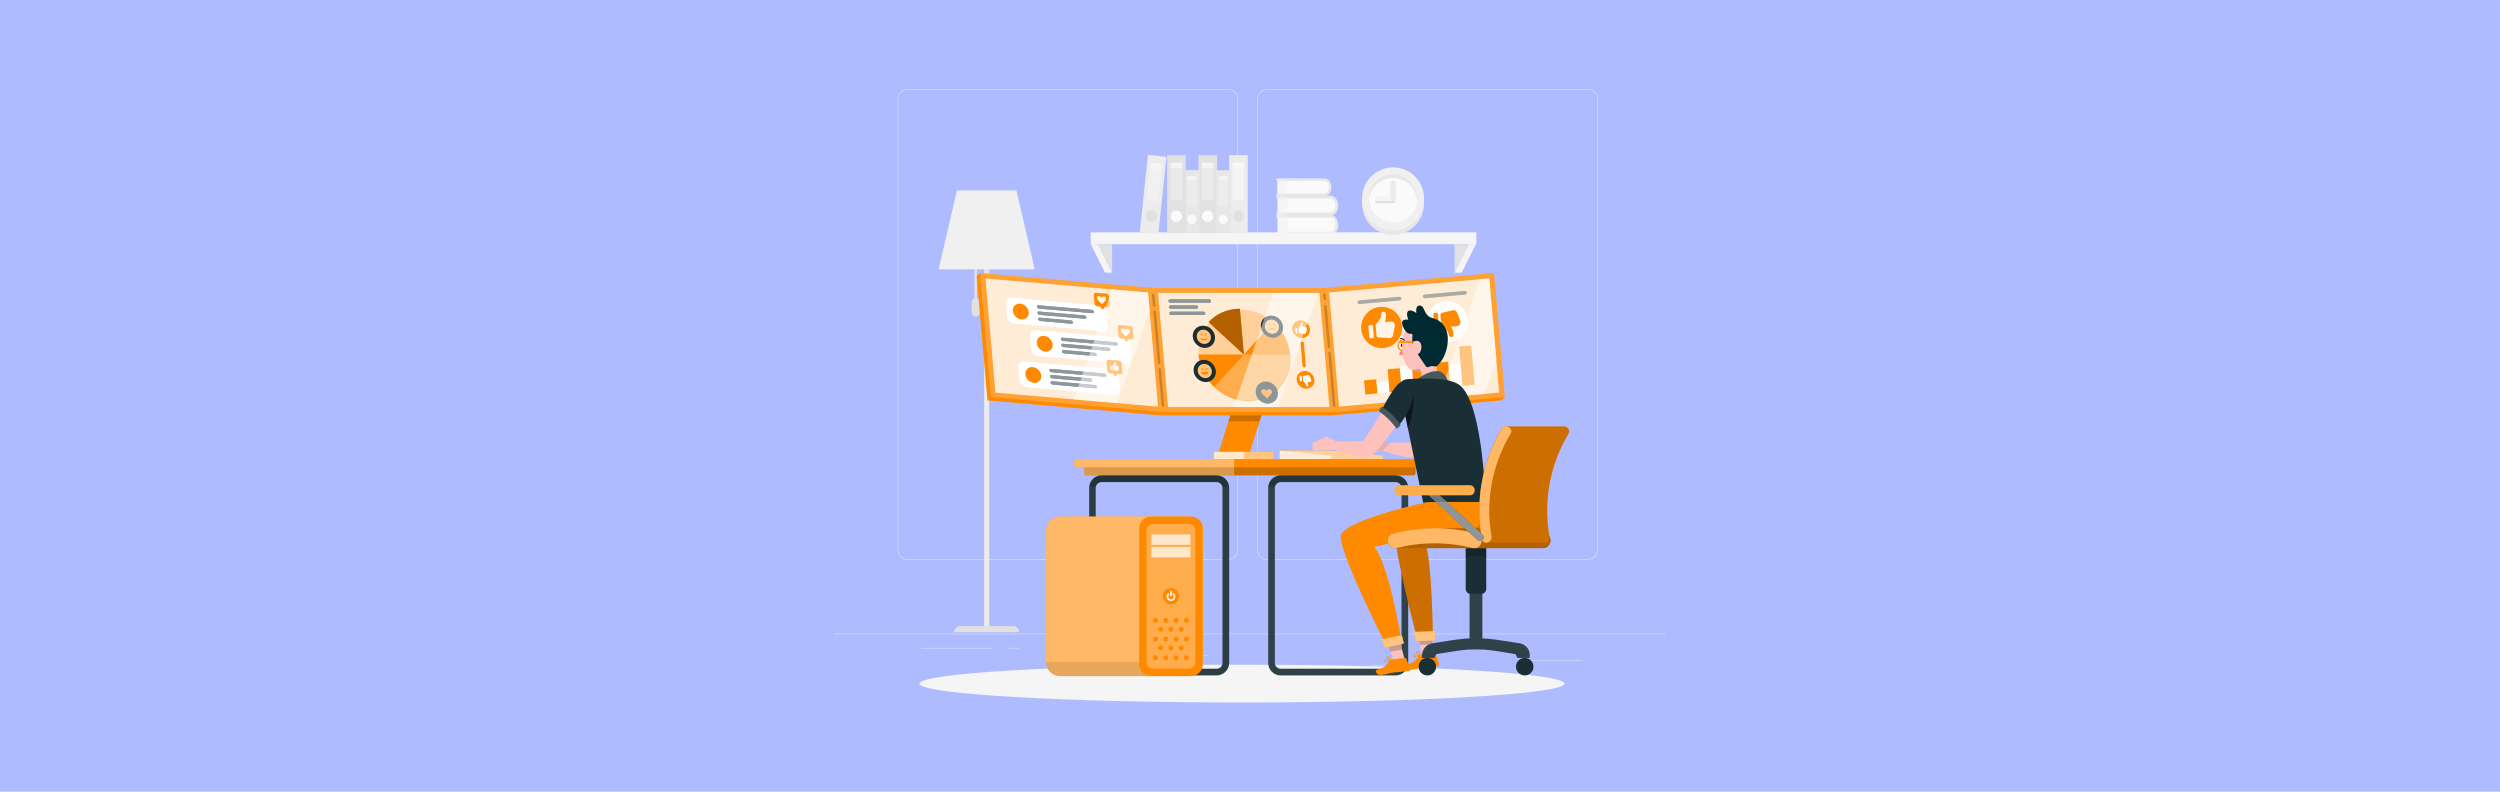 <svg xmlns="http://www.w3.org/2000/svg" xmlns:xlink="http://www.w3.org/1999/xlink" version="1.1" id="Layer_1" x="0px" y="0px" viewBox="0 0 1800 570" style="enable-background:new 0 0 1800 570;" xml:space="preserve"> <style type="text/css"> .st0{fill:#AEBCFF;} .st1{fill:#ECECEC;} .st2{fill:#E1E1E1;} .st3{fill:#F0F0F0;} .st4{fill:#F5F5F5;} .st5{fill:#FAFAFA;} .st6{fill:#E7E7E7;} .st7{opacity:0.6;fill:#F0F0F0;} .st8{opacity:0.6;fill:#FAFAFA;} .st9{opacity:0.6;fill:#F5F5F5;} .st10{fill:#FF8A00;} .st11{opacity:0.2;} .st12{opacity:0.5;fill:#FFFFFF;} .st13{opacity:0.6;fill:#FFFFFF;} .st14{opacity:0.2;fill:#FFFFFF;} .st15{opacity:0.8;fill:#FFFFFF;} .st16{opacity:0.5;fill:#1A2E35;} .st17{opacity:0.5;} .st18{opacity:0.9;} .st19{fill:#FFFFFF;} .st20{opacity:0.9;fill:#FFFFFF;} .st21{fill:#1A2E35;} .st22{opacity:0.3;} .st23{opacity:0.3;fill:#FFFFFF;} .st24{opacity:0.4;fill:#FFFFFF;} .st25{opacity:0.4;} .st26{opacity:0.1;fill:#FFFFFF;} .st27{opacity:0.1;} .st28{opacity:0.7;fill:#FFFFFF;} .st29{fill:#FFC1BB;} .st30{fill:#FF827F;} .st31{fill:#002A32;} .st32{opacity:0.2;fill:#002A32;} .st33{fill:#FFC3BD;} </style> <rect id="XMLID_130_" y="-0.7" class="st0" width="1800" height="571.4"></rect> <g> <g> <rect x="1099.7" y="475.6" class="st1" width="39.7" height="0.3"></rect> <rect x="986.9" y="478.9" class="st1" width="10.4" height="0.3"></rect> <rect x="1075.5" y="464.5" class="st1" width="23" height="0.3"></rect> <rect x="663.4" y="466.5" class="st1" width="51.7" height="0.3"></rect> <rect x="725.8" y="466.5" class="st1" width="7.6" height="0.3"></rect> <rect x="758.1" y="471.6" class="st1" width="112.2" height="0.3"></rect> <path class="st1" d="M884.4,402.9H653.2c-3.8,0-6.8-3.1-6.8-6.8V71c0-3.8,3.1-6.8,6.8-6.8h231.2c3.8,0,6.8,3.1,6.8,6.8v325.1 C891.3,399.9,888.2,402.9,884.4,402.9z M653.2,64.5c-3.6,0-6.5,2.9-6.5,6.5v325.1c0,3.6,2.9,6.5,6.5,6.5h231.2 c3.6,0,6.5-2.9,6.5-6.5V71c0-3.6-2.9-6.5-6.5-6.5H653.2z"></path> <path class="st1" d="M1143.5,402.9H912.2c-3.8,0-6.8-3.1-6.8-6.8V71c0-3.8,3.1-6.8,6.8-6.8h231.2c3.8,0,6.8,3.1,6.8,6.8v325.1 C1150.3,399.9,1147.2,402.9,1143.5,402.9z M912.2,64.5c-3.6,0-6.5,2.9-6.5,6.5v325.1c0,3.6,2.9,6.5,6.5,6.5h231.2 c3.6,0,6.5-2.9,6.5-6.5V71c0-3.6-2.9-6.5-6.5-6.5H912.2z"></path> <rect x="600.6" y="456.3" class="st1" width="598.8" height="0.3"></rect> </g> <g> <path class="st2" d="M703.4,214.9v-23.3h-1.8v23.3c-1.2,0.4-2,1.5-2,2.7v7.4c0,1.6,1.3,2.9,2.9,2.9l0,0c1.6,0,2.9-1.3,2.9-2.9 v-7.4C705.4,216.3,704.6,215.2,703.4,214.9z"></path> <rect x="708.6" y="191.5" class="st1" width="3.6" height="262.6"></rect> <path class="st2" d="M733.8,455.2H687l0,0c0-2.4,2-4.4,4.4-4.4h38C731.8,450.8,733.8,452.8,733.8,455.2L733.8,455.2z"></path> <polygon class="st2" points="708.6,210.1 712.2,208.9 712.2,191.5 708.6,191.5 "></polygon> <polygon class="st3" points="731.8,137.1 689,137.1 675.8,193.9 745,193.9 "></polygon> </g> <g> <g> <g> <path class="st1" d="M919.9,153.1v-10.2c-1.3,0-1.3-2,0-2c3.9,0,7.8,0,11.7,0V155c-3.9,0-7.8,0-11.7,0 C918.7,155,918.7,153.1,919.9,153.1z"></path> <rect x="919.9" y="142.9" class="st4" width="9.1" height="10.2"></rect> <path class="st5" d="M927.1,154.1h31.5c2.2,0,3.9-2.7,3.9-6.1c0-3.4-1.8-6.1-3.9-6.1h-31.5V154.1z"></path> <g> <path class="st6" d="M927.1,140.9c10.3,0,20.6-0.2,30.9,0c7.1,0.1,7.4,13.6,0.5,14.1c-4.8,0.3-9.8,0-14.6,0 c-5.6,0-11.2,0-16.8,0c-1.3,0-1.3-2,0-2c9.8,0,19.5,0,29.3,0c2.3,0,3.9,0,4.7-2.7c0.8-2.3,0.5-7-2.6-7.5c-0.3-0.1-0.7,0-1.1,0 c-5.3,0-10.6,0-16,0c-4.8,0-9.6,0-14.4,0C925.9,142.9,925.9,140.9,927.1,140.9L927.1,140.9z"></path> </g> </g> <g> <path class="st1" d="M919.8,139.3v-9.1c-1.1,0-1.1-1.7,0-1.7c3.5,0,6.9,0,10.4,0V141c-3.5,0-6.9,0-10.4,0 C918.7,141,918.7,139.3,919.8,139.3z"></path> <rect x="919.8" y="130.2" class="st4" width="8.1" height="9.1"></rect> <path class="st5" d="M926.2,140.2h28c1.9,0,3.5-2.4,3.5-5.4c0-3-1.6-5.4-3.5-5.4h-28V140.2z"></path> <g> <path class="st6" d="M926.2,128.5c9.2,0,18.3-0.2,27.5,0c6.3,0.1,6.6,12.1,0.5,12.6c-4.3,0.3-8.7,0-13,0c-5,0-10,0-14.9,0 c-1.1,0-1.1-1.7,0-1.7c8.7,0,17.4,0,26,0c2,0,3.4,0,4.2-2.4c0.7-2,0.5-6.2-2.3-6.7c-0.3,0-0.6,0-0.9,0c-4.7,0-9.5,0-14.2,0 c-4.3,0-8.6,0-12.8,0C925.1,130.2,925.1,128.5,926.2,128.5L926.2,128.5z"></path> </g> </g> <g> <path class="st1" d="M919.9,167v-10.2c-1.3,0-1.3-2,0-2c3.9,0,7.8,0,11.7,0v14.2c-3.9,0-7.8,0-11.7,0 C918.7,168.9,918.7,167,919.9,167z"></path> <rect x="919.9" y="156.8" class="st4" width="9.1" height="10.2"></rect> <path class="st5" d="M927.1,167.9h31.5c2.2,0,3.9-2.7,3.9-6.1c0-3.4-1.8-6.1-3.9-6.1h-31.5V167.9z"></path> <g> <path class="st6" d="M927.1,154.8c10.3,0,20.6-0.2,30.9,0c7.1,0.1,7.4,13.6,0.5,14.1c-4.8,0.3-9.8,0-14.6,0 c-5.6,0-11.2,0-16.8,0c-1.3,0-1.3-2,0-2c9.8,0,19.5,0,29.3,0c2.3,0,3.9,0,4.7-2.7c0.8-2.3,0.5-7-2.6-7.5c-0.3-0.1-0.7,0-1.1,0 c-5.3,0-10.6,0-16,0c-4.8,0-9.6,0-14.4,0C925.9,156.8,925.9,154.8,927.1,154.8L927.1,154.8z"></path> </g> </g> </g> <g> <polygon class="st4" points="997.2,167.3 999.4,167.3 1063,167.3 1063,175.8 999.4,175.8 997.2,175.8 785.3,175.8 785.3,167.3 "></polygon> <g> <polygon class="st2" points="1047.3,196.3 1047.3,175.8 1057.5,175.8 "></polygon> <polygon class="st4" points="1052.4,196.3 1062.7,175.8 1057.5,175.8 1047.3,196.3 "></polygon> </g> <g> <polygon class="st2" points="800.7,196.3 800.7,175.8 790.5,175.8 "></polygon> <polygon class="st4" points="795.6,196.3 785.3,175.8 790.5,175.8 800.7,196.3 "></polygon> </g> </g> <g> <path class="st6" d="M980.7,146.8c0,12.3,10,22.3,22.3,22.3s22.3-10,22.3-22.3V146c0-12.3-10-22.3-22.3-22.3 c-12.3,0-22.3,10-22.3,22.3V146.8z"></path> <path class="st3" d="M980.7,143.6c0,12.3,10,22.3,22.3,22.3s22.3-10,22.3-22.3v-0.8c0-12.3-10-22.3-22.3-22.3 c-12.3,0-22.3,10-22.3,22.3V143.6z"></path> <path class="st5" d="M985.6,142.8c0,9.6,7.8,17.4,17.4,17.4c9.6,0,17.4-7.8,17.4-17.4c0-9.6-7.8-17.4-17.4-17.4 C993.4,125.4,985.6,133.2,985.6,142.8z"></path> <path class="st6" d="M1003,128.1c-9.2,0-16.7,7.1-17.4,16.1c0-0.5-0.1-0.9-0.1-1.4c0-9.6,7.8-17.4,17.4-17.4 c9.6,0,17.4,7.8,17.4,17.4c0,0.5,0,0.9-0.1,1.4C1019.7,135.2,1012.2,128.1,1003,128.1z"></path> <path class="st2" d="M992,142.8c0.5,0,6.2,0,9.2,0c0-3,0-8.7,0-9.2c0-1,0.8-1.8,1.8-1.8c1,0,1.8,0.8,1.8,1.8c0,0.7,0,10.3,0,11 c0,1-0.8,1.8-1.8,1.8l0,0l0,0c-0.7,0-10.3,0-11,0c-1,0-1.8-0.8-1.8-1.8C990.2,143.6,991,142.8,992,142.8z"></path> <path class="st4" d="M992,144.7c-1,0-1.8-0.8-1.8-1.8c0-1,0.8-1.8,1.8-1.8c0.7,0,10.3,0,11,0c1,0,1.8,0.8,1.8,1.8 c0,1-0.8,1.8-1.8,1.8C1002.4,144.7,992.7,144.7,992,144.7z"></path> <path class="st1" d="M1001.2,131.8c0-1,0.8-1.8,1.8-1.8c1,0,1.8,0.8,1.8,1.8c0,0.7,0,10.3,0,11c0,1-0.8,1.8-1.8,1.8 c-1,0-1.8-0.8-1.8-1.8C1001.2,142.1,1001.2,132.5,1001.2,131.8z"></path> </g> <g> <g> <rect x="862.8" y="111.8" transform="matrix(-1 -1.224647e-16 1.224647e-16 -1 1739.099 279.411)" class="st2" width="13.4" height="55.9"></rect> <circle class="st5" cx="869.5" cy="155.7" r="4.1"></circle> <rect x="865.4" y="117.2" transform="matrix(-1 -1.224647e-16 1.224647e-16 -1 1739.099 261.248)" class="st7" width="8.3" height="26.9"></rect> <rect x="865.4" y="117.2" transform="matrix(-1 -1.224647e-16 1.224647e-16 -1 1739.099 238.147)" class="st8" width="8.3" height="3.8"></rect> </g> <g> <rect x="852.7" y="122.5" transform="matrix(-1 -1.224647e-16 1.224647e-16 -1 1716.33 290.153)" class="st6" width="10.9" height="45.1"></rect> <path class="st5" d="M854.8,158c0,1.8,1.5,3.3,3.3,3.3s3.3-1.5,3.3-3.3s-1.5-3.3-3.3-3.3S854.8,156.2,854.8,158z"></path> <rect x="854.8" y="126.9" transform="matrix(-1 -1.224647e-16 1.224647e-16 -1 1716.33 275.484)" class="st7" width="6.7" height="21.7"></rect> <rect x="854.8" y="126.9" transform="matrix(-1 -1.224647e-16 1.224647e-16 -1 1716.33 256.825)" class="st8" width="6.7" height="3.1"></rect> </g> <g> <rect x="885" y="111.8" transform="matrix(-1 -1.224647e-16 1.224647e-16 -1 1783.366 279.411)" class="st1" width="13.4" height="55.9"></rect> <circle class="st2" cx="891.7" cy="155.7" r="4.1"></circle> <rect x="887.5" y="117.2" transform="matrix(-1 -1.224647e-16 1.224647e-16 -1 1783.366 261.248)" class="st8" width="8.3" height="26.9"></rect> <rect x="887.5" y="117.2" transform="matrix(-1 -1.224647e-16 1.224647e-16 -1 1783.366 238.147)" class="st8" width="8.3" height="3.8"></rect> </g> <g> <rect x="840.2" y="111.8" transform="matrix(-1 -1.224647e-16 1.224647e-16 -1 1693.943 279.411)" class="st2" width="13.4" height="55.9"></rect> <circle class="st5" cx="847" cy="155.7" r="4.1"></circle> <rect x="842.8" y="117.2" transform="matrix(-1 -1.224647e-16 1.224647e-16 -1 1693.943 261.248)" class="st7" width="8.3" height="26.9"></rect> <rect x="842.8" y="117.2" transform="matrix(-1 -1.224647e-16 1.224647e-16 -1 1693.943 238.147)" class="st8" width="8.3" height="3.8"></rect> </g> <g> <rect x="823.9" y="111.8" transform="matrix(-0.995 -0.104 0.104 -0.995 1642.179 365.472)" class="st1" width="13.4" height="55.9"></rect> <path class="st2" d="M824.9,155.2c-0.2,2.3,1.4,4.3,3.7,4.5c2.3,0.2,4.3-1.4,4.5-3.7c0.2-2.3-1.4-4.3-3.7-4.5 C827.2,151.3,825.1,152.9,824.9,155.2z"></path> <rect x="827.5" y="117.2" transform="matrix(-0.995 -0.104 0.104 -0.995 1645.016 347.56)" class="st9" width="8.3" height="26.9"></rect> <rect x="828.7" y="117.3" transform="matrix(-0.995 -0.104 0.104 -0.995 1648.625 324.774)" class="st8" width="8.3" height="3.8"></rect> </g> <g> <rect x="875.3" y="122.5" transform="matrix(-1 -1.224647e-16 1.224647e-16 -1 1761.486 290.153)" class="st6" width="10.9" height="45.1"></rect> <path class="st5" d="M877.4,158c0,1.8,1.5,3.3,3.3,3.3c1.8,0,3.3-1.5,3.3-3.3s-1.5-3.3-3.3-3.3 C878.9,154.7,877.4,156.2,877.4,158z"></path> <rect x="877.4" y="126.9" transform="matrix(-1 -1.224647e-16 1.224647e-16 -1 1761.487 275.484)" class="st7" width="6.7" height="21.7"></rect> <rect x="877.4" y="126.9" transform="matrix(-1 -1.224647e-16 1.224647e-16 -1 1761.487 256.825)" class="st8" width="6.7" height="3.1"></rect> </g> </g> </g> <ellipse id="_x3C_Path_x3E__00000156547021554519757670000008521288959994480060_" class="st4" cx="894.2" cy="492.2" rx="232.2" ry="13.6"></ellipse> <g> <polygon class="st10" points="899.3,327.5 876.9,327.5 887.6,293.4 910.1,293.4 "></polygon> <polygon class="st11" points="884.5,303.3 906.9,303.3 910.1,293.4 887.6,293.4 "></polygon> <g> <rect x="874.1" y="325.3" class="st10" width="42.9" height="5.2"></rect> <rect x="874.1" y="325.3" class="st12" width="42.9" height="5.2"></rect> <rect x="874.1" y="325.3" class="st13" width="21.5" height="5.2"></rect> </g> <g> <polygon class="st10" points="1083.5,285.9 1075.7,196.6 953.3,207.3 829.9,207.3 705.6,196.6 703.2,198.9 711,288.3 835.3,299.1 835.3,299.1 958.7,299.1 958.7,299.1 1081.1,288.3 "></polygon> <polygon class="st14" points="1083.5,285.9 1075.7,196.6 953.3,207.3 829.9,207.3 705.6,196.6 713.4,285.9 837.7,296.7 837.7,296.7 961.1,296.7 961.1,296.7 "></polygon> </g> <rect x="960.5" y="205.4" transform="matrix(0.996 -8.715580e-02 8.715580e-02 0.996 -17.621 89.695)" class="st15" width="115.7" height="82.5"></rect> <g> <g> <g> <path class="st16" d="M978.8,218.9c-0.7,0.1-1.3-0.5-1.4-1.2c-0.1-0.7,0.5-1.3,1.2-1.4l29-2.6c0.7-0.1,1.3,0.5,1.4,1.2 c0.1,0.7-0.5,1.3-1.2,1.4L978.8,218.9z"></path> </g> <g class="st17"> <path class="st12" d="M978.8,218.9c-0.7,0.1-1.3-0.5-1.4-1.2c-0.1-0.7,0.5-1.3,1.2-1.4l29-2.6c0.7-0.1,1.3,0.5,1.4,1.2 c0.1,0.7-0.5,1.3-1.2,1.4L978.8,218.9z"></path> </g> </g> <g> <g> <path class="st16" d="M1025.9,214.7c-0.7,0.1-1.3-0.5-1.4-1.2c-0.1-0.7,0.5-1.3,1.2-1.4l29-2.6c0.7-0.1,1.3,0.5,1.4,1.2 s-0.5,1.3-1.2,1.4L1025.9,214.7z"></path> </g> <g class="st17"> <path class="st12" d="M1025.9,214.7c-0.7,0.1-1.3-0.5-1.4-1.2c-0.1-0.7,0.5-1.3,1.2-1.4l29-2.6c0.7-0.1,1.3,0.5,1.4,1.2 s-0.5,1.3-1.2,1.4L1025.9,214.7z"></path> </g> </g> <g> <path class="st10" d="M1009.5,234.5c0.7,8.2-5.3,15.4-13.4,16.1c-8.1,0.7-15.3-5.3-16-13.5c-0.7-8.2,5.3-15.4,13.4-16.1 C1001.7,220.3,1008.8,226.3,1009.5,234.5z"></path> <g class="st18"> <path class="st19" d="M988.5,243.5l-1.7,0.1c-0.4,0-0.8-0.3-0.9-0.7l-0.7-7.9c0-0.4,0.3-0.8,0.7-0.9l1.7-0.1 c0.4,0,0.8,0.3,0.9,0.7l0.7,7.9C989.2,243.1,988.9,243.4,988.5,243.5z"></path> <path class="st19" d="M990.7,233.4c1.1-1.1,3.8-4.1,3.8-7.3c0-1.6,2.2-2.3,3-0.9c0.6,1,0.7,3-0.3,6.7l4.1-0.4 c1.1-0.1,2.2,0.5,2.7,1.5l0,0c0.3,0.6,0.4,1.2,0.3,1.9l-1.2,6.3c-0.3,1.4-1.5,2.4-2.9,2.3l-7.9-0.6c-0.7,0-1.2-0.6-1.2-1.2 l-0.6-7.1C990.2,234.1,990.4,233.7,990.7,233.4z"></path> </g> </g> <g> <path class="st20" d="M1056.7,230.3c-0.7-8.2-7.9-14.2-16-13.5c-8.1,0.7-14.1,7.9-13.4,16.1c0.7,8.2,7.9,14.2,16,13.5 C1051.4,245.7,1057.4,238.5,1056.7,230.3z"></path> <g> <path class="st10" d="M1034.4,225.2l-1.7,0.1c-0.4,0-0.8,0.4-0.7,0.9l0.7,7.9c0,0.4,0.4,0.8,0.9,0.7l1.7-0.1 c0.4,0,0.8-0.4,0.7-0.9l-0.7-7.9C1035.2,225.5,1034.8,225.1,1034.4,225.2z"></path> <path class="st10" d="M1038.3,234.7c1.2,0.9,4.4,3.4,5,6.6c0.3,1.6,2.6,1.9,3.1,0.4c0.4-1.1,0.2-3.1-1.5-6.5l4.1-0.4 c1.1-0.1,2-0.8,2.4-1.9l0,0c0.2-0.6,0.2-1.3,0-1.9l-2.3-5.9c-0.5-1.3-1.9-2.1-3.3-1.7l-7.7,1.9c-0.6,0.2-1.1,0.8-1,1.4l0.6,7.1 C1037.8,234.2,1038,234.5,1038.3,234.7z"></path> </g> </g> <g> <rect x="982.7" y="273.5" transform="matrix(0.996 -8.781816e-02 8.781816e-02 0.996 -20.649 87.763)" class="st10" width="8.8" height="10.2"></rect> <rect x="991.6" y="274.9" transform="matrix(0.996 -8.783170e-02 8.783170e-02 0.996 -20.647 88.554)" class="st20" width="8.8" height="7.9"></rect> <rect x="1008.6" y="263.1" transform="matrix(0.996 -8.781816e-02 8.781816e-02 0.996 -19.992 90.011)" class="st20" width="8.8" height="18.3"></rect> <rect x="1026" y="259.4" transform="matrix(0.996 -8.781816e-02 8.781816e-02 0.996 -19.694 91.528)" class="st20" width="8.8" height="20.4"></rect> <rect x="1043.7" y="262.4" transform="matrix(0.996 -8.783170e-02 8.783170e-02 0.996 -19.692 93.099)" class="st20" width="8.8" height="15.9"></rect> <rect x="999.9" y="265.5" transform="matrix(0.996 -8.781816e-02 8.781816e-02 0.996 -20.165 89.255)" class="st10" width="8.8" height="16.6"></rect> <rect x="1017.2" y="258" transform="matrix(0.996 -8.783170e-02 8.783170e-02 0.996 -19.703 90.765)" class="st10" width="8.8" height="22.6"></rect> <rect x="1034.8" y="260.8" transform="matrix(0.996 -8.781816e-02 8.781816e-02 0.996 -19.688 92.305)" class="st10" width="8.8" height="18.3"></rect> <rect x="1051.9" y="249.1" transform="matrix(0.996 -8.781816e-02 8.781816e-02 0.996 -19.044 93.777)" class="st10" width="8.8" height="28.4"></rect> </g> </g> <polygon class="st15" points="709.5,200.5 716.7,282.7 833.8,292.8 826.6,210.6 "></polygon> <g> <path class="st19" d="M793.1,238.5l-62.8-5.5c-2.6-0.2-5-2.5-5.2-5.2l-0.8-9.1c-0.2-2.6,1.7-4.6,4.4-4.3l62.8,5.5 c2.6,0.2,5,2.5,5.2,5.2l0.8,9.1C797.7,236.8,795.8,238.7,793.1,238.5z"></path> <path class="st10" d="M740.7,224.8c0.3,3.1-2.1,5.5-5.2,5.2c-3.2-0.3-6-3-6.2-6.2c-0.3-3.1,2.1-5.5,5.2-5.2 C737.6,218.8,740.4,221.6,740.7,224.8z"></path> <g> <g> <path class="st21" d="M748,222.2c-0.7-0.1-1.3-0.7-1.4-1.3c-0.1-0.7,0.4-1.2,1.1-1.1l38.5,3.3c0.7,0.1,1.3,0.7,1.4,1.3 c0.1,0.7-0.4,1.2-1.1,1.1L748,222.2z"></path> <path class="st21" d="M748.8,231.1c-0.7-0.1-1.3-0.7-1.4-1.3c-0.1-0.7,0.4-1.2,1.1-1.1l22.6,2c0.7,0.1,1.3,0.7,1.4,1.3 c0.1,0.7-0.4,1.2-1.1,1.1L748.8,231.1z"></path> <path class="st21" d="M748.4,226.7c-0.7-0.1-1.3-0.7-1.4-1.3c-0.1-0.7,0.4-1.2,1.1-1.1l32.7,2.8c0.7,0.1,1.3,0.7,1.4,1.3 c0.1,0.7-0.4,1.2-1.1,1.1L748.4,226.7z"></path> </g> <g class="st17"> <path class="st19" d="M748,222.2c-0.7-0.1-1.3-0.7-1.4-1.3c-0.1-0.7,0.4-1.2,1.1-1.1l38.5,3.3c0.7,0.1,1.3,0.7,1.4,1.3 c0.1,0.7-0.4,1.2-1.1,1.1L748,222.2z"></path> <path class="st19" d="M748.8,231.1c-0.7-0.1-1.3-0.7-1.4-1.3c-0.1-0.7,0.4-1.2,1.1-1.1l22.6,2c0.7,0.1,1.3,0.7,1.4,1.3 c0.1,0.7-0.4,1.2-1.1,1.1L748.8,231.1z"></path> <path class="st19" d="M748.4,226.7c-0.7-0.1-1.3-0.7-1.4-1.3c-0.1-0.7,0.4-1.2,1.1-1.1l32.7,2.8c0.7,0.1,1.3,0.7,1.4,1.3 c0.1,0.7-0.4,1.2-1.1,1.1L748.4,226.7z"></path> </g> </g> <path class="st10" d="M796.4,211.4l-7.3-0.6c-1-0.1-1.7,0.7-1.6,1.7l0.6,6.1c0.1,1,1,1.9,2,2l2.1,0.2l1,1.5 c0.4,0.5,1.1,0.6,1.3,0.1l0.7-1.4l2.1,0.2c1,0.1,1.8-0.7,1.7-1.7l-0.6-6.1C798.3,212.3,797.4,211.4,796.4,211.4z"></path> <g class="st18"> <path class="st19" d="M790.8,216.3c-0.6-0.6-0.9-1.3-1-1.8c-0.1-0.9,0.5-1.5,1.5-1.4c0.9,0.1,1.2,0.5,1.8,1.2 c0.5-0.6,0.7-0.9,1.6-0.9c1,0.1,1.7,0.8,1.7,1.7c0,0.6-0.1,1.2-0.7,1.7l-2.3,2.3L790.8,216.3z"></path> </g> </g> <g> <path class="st19" d="M810.3,261.8l-62.8-5.5c-2.6-0.2-5-2.5-5.2-5.2l-0.8-9.1c-0.2-2.6,1.7-4.6,4.4-4.3l62.8,5.5 c2.6,0.2,5,2.5,5.2,5.2l0.8,9.1C814.9,260.1,813,262,810.3,261.8z"></path> <path class="st10" d="M757.9,248c0.3,3.1-2.1,5.5-5.2,5.2c-3.2-0.3-6-3-6.2-6.2c-0.3-3.1,2.1-5.5,5.2-5.2 C754.8,242.1,757.6,244.9,757.9,248z"></path> <g> <g> <path class="st21" d="M765.2,245.5c-0.7-0.1-1.3-0.7-1.4-1.3c-0.1-0.7,0.4-1.2,1.1-1.1l38.5,3.3c0.7,0.1,1.3,0.7,1.4,1.3 c0.1,0.7-0.4,1.2-1.1,1.1L765.2,245.5z"></path> <path class="st21" d="M766,254.4c-0.7-0.1-1.3-0.7-1.4-1.3c-0.1-0.7,0.4-1.2,1.1-1.1l22.6,2c0.7,0.1,1.3,0.7,1.4,1.3 c0.1,0.7-0.4,1.2-1.1,1.1L766,254.4z"></path> <path class="st21" d="M765.6,249.9c-0.7-0.1-1.3-0.7-1.4-1.3c-0.1-0.7,0.4-1.2,1.1-1.1l32.7,2.8c0.7,0.1,1.3,0.7,1.4,1.3 c0.1,0.7-0.4,1.2-1.1,1.1L765.6,249.9z"></path> </g> <g class="st17"> <path class="st19" d="M765.2,245.5c-0.7-0.1-1.3-0.7-1.4-1.3c-0.1-0.7,0.4-1.2,1.1-1.1l38.5,3.3c0.7,0.1,1.3,0.7,1.4,1.3 c0.1,0.7-0.4,1.2-1.1,1.1L765.2,245.5z"></path> <path class="st19" d="M766,254.4c-0.7-0.1-1.3-0.7-1.4-1.3c-0.1-0.7,0.4-1.2,1.1-1.1l22.6,2c0.7,0.1,1.3,0.7,1.4,1.3 c0.1,0.7-0.4,1.2-1.1,1.1L766,254.4z"></path> <path class="st19" d="M765.6,249.9c-0.7-0.1-1.3-0.7-1.4-1.3c-0.1-0.7,0.4-1.2,1.1-1.1l32.7,2.8c0.7,0.1,1.3,0.7,1.4,1.3 c0.1,0.7-0.4,1.2-1.1,1.1L765.6,249.9z"></path> </g> </g> <path class="st10" d="M813.6,234.6l-7.3-0.6c-1-0.1-1.7,0.7-1.6,1.7l0.6,6.1c0.1,1,1,1.9,2,2l2.1,0.2l1,1.5 c0.4,0.5,1.1,0.6,1.3,0.1l0.7-1.4l2.1,0.2c1,0.1,1.8-0.7,1.7-1.7l-0.6-6.1C815.5,235.6,814.6,234.7,813.6,234.6z"></path> <g class="st18"> <path class="st19" d="M807.9,239.6c-0.6-0.6-0.9-1.3-1-1.8c-0.1-0.9,0.5-1.5,1.5-1.4c0.9,0.1,1.2,0.5,1.8,1.2 c0.5-0.6,0.7-0.9,1.6-0.9c1,0.1,1.7,0.8,1.7,1.7c0,0.6-0.1,1.2-0.7,1.7l-2.3,2.3L807.9,239.6z"></path> </g> </g> <g> <path class="st19" d="M802.1,284.3l-62.8-5.5c-2.6-0.2-5-2.5-5.2-5.2l-0.8-9.1c-0.2-2.6,1.7-4.6,4.4-4.3l62.8,5.5 c2.6,0.2,5,2.5,5.2,5.2l0.8,9.1C806.7,282.6,804.8,284.5,802.1,284.3z"></path> <path class="st10" d="M749.7,270.5c0.3,3.1-2.1,5.5-5.2,5.2c-3.2-0.3-6-3-6.2-6.2c-0.3-3.1,2.1-5.5,5.2-5.2 C746.6,264.6,749.4,267.4,749.7,270.5z"></path> <g> <g> <path class="st21" d="M757,268c-0.7-0.1-1.3-0.7-1.4-1.3c-0.1-0.7,0.4-1.2,1.1-1.1l38.5,3.3c0.7,0.1,1.3,0.7,1.4,1.3 c0.1,0.7-0.4,1.2-1.1,1.1L757,268z"></path> <path class="st21" d="M757.8,276.9c-0.7-0.1-1.3-0.7-1.4-1.3c-0.1-0.7,0.4-1.2,1.1-1.1l31,2.7c0.7,0.1,1.3,0.7,1.4,1.3 c0.1,0.7-0.4,1.2-1.1,1.1L757.8,276.9z"></path> <path class="st21" d="M757.4,272.4c-0.7-0.1-1.3-0.7-1.4-1.3c-0.1-0.7,0.4-1.2,1.1-1.1l27.8,2.4c0.7,0.1,1.3,0.7,1.4,1.3 c0.1,0.7-0.4,1.2-1.1,1.1L757.4,272.4z"></path> </g> <g class="st17"> <path class="st19" d="M757,268c-0.7-0.1-1.3-0.7-1.4-1.3c-0.1-0.7,0.4-1.2,1.1-1.1l38.5,3.3c0.7,0.1,1.3,0.7,1.4,1.3 c0.1,0.7-0.4,1.2-1.1,1.1L757,268z"></path> <path class="st19" d="M757.8,276.9c-0.7-0.1-1.3-0.7-1.4-1.3c-0.1-0.7,0.4-1.2,1.1-1.1l31,2.7c0.7,0.1,1.3,0.7,1.4,1.3 c0.1,0.7-0.4,1.2-1.1,1.1L757.8,276.9z"></path> <path class="st19" d="M757.4,272.4c-0.7-0.1-1.3-0.7-1.4-1.3c-0.1-0.7,0.4-1.2,1.1-1.1l27.8,2.4c0.7,0.1,1.3,0.7,1.4,1.3 c0.1,0.7-0.4,1.2-1.1,1.1L757.4,272.4z"></path> </g> </g> <path class="st10" d="M805.6,259.6l-7.3-0.6c-1-0.1-1.7,0.7-1.6,1.7l0.6,6.1c0.1,1,1,1.9,2,2l2.1,0.2l1,1.5 c0.4,0.5,1.1,0.6,1.3,0.1l0.7-1.4l2.1,0.2c1,0.1,1.8-0.7,1.7-1.7l-0.6-6.1C807.5,260.5,806.6,259.6,805.6,259.6z"></path> <g> <path class="st20" d="M800,266.4L800,266.4c-0.3,0-0.6-0.3-0.6-0.6l-0.2-2.1c0-0.3,0.2-0.5,0.5-0.5l0,0c0.3,0,0.6,0.3,0.6,0.6 l0.2,2.1C800.5,266.2,800.3,266.4,800,266.4z"></path> <path class="st20" d="M801,263.3c0.4-0.3,1.3-1.1,1.3-2.2c0-0.5,0.7-0.6,1-0.1c0.2,0.4,0.2,1-0.1,2.2l1.4,0.1 c0.4,0,0.7,0.3,0.9,0.6l0,0c0.1,0.2,0.1,0.4,0.1,0.6l-0.4,2c-0.1,0.4-0.5,0.7-1,0.6l-2.7-0.6c-0.2-0.1-0.4-0.3-0.4-0.5l-0.2-2.3 C800.9,263.5,800.9,263.4,801,263.3z"></path> </g> </g> <polygon class="st15" points="833.8,210.9 841,293.1 957.2,293.1 950,210.9 "></polygon> <g> <g class="st11"> <path d="M837.4,292.8L837.4,292.8c-0.5,0-0.9-0.4-1-0.9l-2.3-25.9c0-0.5,0.3-0.9,0.8-0.9l0,0c0.5,0,0.9,0.4,1,0.9l2.3,25.9 C838.2,292.4,837.9,292.8,837.4,292.8z"></path> </g> <g class="st11"> <path d="M834.7,262.1L834.7,262.1c-0.5,0-0.9-0.4-1-0.9l-3.2-36.7c0-0.5,0.3-0.9,0.8-0.9l0,0c0.5,0,0.9,0.4,1,0.9l3.2,36.7 C835.6,261.7,835.2,262.1,834.7,262.1z"></path> </g> <g class="st11"> <path d="M831.1,220.8L831.1,220.8c-0.5,0-0.9-0.4-1-0.9l-0.7-7.6c0-0.5,0.3-0.9,0.8-0.9l0,0c0.5,0,0.9,0.4,1,0.9l0.7,7.6 C831.9,220.4,831.6,220.8,831.1,220.8z"></path> </g> </g> <g> <g class="st11"> <path d="M960.7,292.8L960.7,292.8c-0.5,0-0.9-0.4-1-0.9l-3.3-37.7c0-0.5,0.3-0.9,0.8-0.9l0,0c0.5,0,0.9,0.4,1,0.9l3.3,37.7 C961.6,292.4,961.2,292.8,960.7,292.8z"></path> </g> <g class="st11"> <path d="M957,250.7L957,250.7c-0.5,0-0.9-0.4-1-0.9l-2.6-29.3c0-0.5,0.3-0.9,0.8-0.9l0,0c0.5,0,0.9,0.4,1,0.9l2.6,29.3 C957.9,250.3,957.5,250.7,957,250.7z"></path> </g> <g class="st11"> <path d="M954,216L954,216c-0.5,0-0.9-0.4-1-0.9l-0.3-2.9c0-0.5,0.3-0.9,0.8-0.9l0,0c0.5,0,0.9,0.4,1,0.9l0.3,2.9 C954.9,215.6,954.5,216,954,216z"></path> </g> </g> <g> <path class="st10" d="M936.4,247.1c-0.1-0.7,0.4-1.2,1.1-1.2c0.7,0,1.3,0.6,1.3,1.2l1.4,16.2c0.1,0.7-0.4,1.2-1.1,1.2 c-0.7,0-1.3-0.6-1.3-1.2L936.4,247.1z"></path> <g> <path class="st21" d="M842.6,217.9c-0.7,0-1.3-0.6-1.3-1.2c-0.1-0.7,0.4-1.2,1.1-1.2h28.2c0.7,0,1.3,0.6,1.3,1.2 c0.1,0.7-0.4,1.2-1.1,1.2H842.6z"></path> <path class="st21" d="M843.3,226.8c-0.7,0-1.3-0.6-1.3-1.2c-0.1-0.7,0.4-1.2,1.1-1.2h23.4c0.7,0,1.3,0.6,1.3,1.2 c0.1,0.7-0.4,1.2-1.1,1.2H843.3z"></path> <path class="st21" d="M842.9,222.3c-0.7,0-1.3-0.6-1.3-1.2c-0.1-0.7,0.4-1.2,1.1-1.2h18.6c0.7,0,1.3,0.6,1.3,1.2 c0.1,0.7-0.4,1.2-1.1,1.2H842.9z"></path> </g> <g class="st17"> <path class="st19" d="M842.6,217.9c-0.7,0-1.3-0.6-1.3-1.2c-0.1-0.7,0.4-1.2,1.1-1.2h28.2c0.7,0,1.3,0.6,1.3,1.2 c0.1,0.7-0.4,1.2-1.1,1.2H842.6z"></path> <path class="st19" d="M843.3,226.8c-0.7,0-1.3-0.6-1.3-1.2c-0.1-0.7,0.4-1.2,1.1-1.2h23.4c0.7,0,1.3,0.6,1.3,1.2 c0.1,0.7-0.4,1.2-1.1,1.2H843.3z"></path> <path class="st19" d="M842.9,222.3c-0.7,0-1.3-0.6-1.3-1.2c-0.1-0.7,0.4-1.2,1.1-1.2h18.6c0.7,0,1.3,0.6,1.3,1.2 c0.1,0.7-0.4,1.2-1.1,1.2H842.9z"></path> </g> <g> <path class="st10" d="M943.2,237c0.3,3.5-2.3,6.4-5.8,6.4c-3.5,0-6.6-2.9-7-6.4c-0.3-3.5,2.3-6.4,5.8-6.4 C939.8,230.6,942.9,233.5,943.2,237z"></path> <g> <path class="st19" d="M933.6,240.1L933.6,240.1c-0.4,0-0.7-0.3-0.8-0.7l-0.2-2.7c0-0.4,0.3-0.7,0.6-0.7l0,0 c0.4,0,0.7,0.3,0.8,0.7l0.2,2.7C934.3,239.7,934,240.1,933.6,240.1z"></path> <path class="st19" d="M935,235.8c0.5-0.4,1.6-1.6,1.6-3c0-0.7,1-0.9,1.3-0.3c0.3,0.5,0.3,1.3-0.1,2.9h1.8 c0.5,0,0.9,0.3,1.2,0.7l0,0c0.1,0.3,0.2,0.5,0.1,0.8l-0.5,2.6c-0.1,0.6-0.7,1-1.3,0.9l-3.4-0.5c-0.3,0-0.5-0.3-0.5-0.6 l-0.3-3.1C934.8,236.1,934.8,235.9,935,235.8z"></path> </g> </g> <g> <path class="st10" d="M946.4,273.5c-0.3-3.5-3.4-6.4-7-6.4c-3.5,0-6.1,2.9-5.8,6.4c0.3,3.5,3.4,6.4,6.9,6.4 C944.1,279.9,946.7,277,946.4,273.5z"></path> <g> <path class="st19" d="M936.3,270.4L936.3,270.4c-0.4,0-0.7,0.3-0.6,0.7l0.2,2.7c0,0.4,0.4,0.7,0.8,0.7l0,0 c0.4,0,0.7-0.3,0.6-0.7l-0.2-2.7C937,270.8,936.7,270.4,936.3,270.4z"></path> <path class="st19" d="M938.4,274.7c0.5,0.4,1.9,1.6,2.2,3c0.1,0.7,1.1,0.9,1.3,0.3c0.2-0.5,0.1-1.3-0.6-2.9h1.8 c0.5,0,0.9-0.3,1-0.7l0,0c0.1-0.3,0.1-0.5,0-0.8l-1-2.6c-0.2-0.6-0.8-1-1.4-0.9l-3.3,0.5c-0.3,0-0.5,0.3-0.4,0.6l0.3,3.1 C938.1,274.4,938.2,274.6,938.4,274.7z"></path> </g> </g> <g> <g> <ellipse transform="matrix(0.692 -0.722 0.722 0.692 91.874 725.719)" class="st10" cx="895.6" cy="255.3" rx="31.6" ry="34.5"></ellipse> <path class="st13" d="M916.9,231.9c-6.5-6-15.1-9.7-24.2-9.7c-18.2,0-31.7,14.8-30.1,33h33L916.9,231.9z"></path> <g> <path class="st11" d="M870.2,231.9l25.4,23.4l-2.9-33C883.5,222.3,875.6,226,870.2,231.9z"></path> <path class="st10" d="M870.2,231.9l25.4,23.4l-2.9-33C883.5,222.3,875.6,226,870.2,231.9z"></path> <path class="st22" d="M870.2,231.9l25.4,23.4l-2.9-33C883.5,222.3,875.6,226,870.2,231.9z"></path> </g> <path class="st23" d="M898.5,288.3c18.2,0,31.7-14.8,30.1-33h-33l-21.3,23.4C880.7,284.6,889.3,288.3,898.5,288.3z"></path> </g> <g> <path class="st21" d="M920.1,282.7c0.4,4.4-2.9,8-7.3,8c-4.4,0-8.3-3.6-8.7-8c-0.4-4.4,2.9-8,7.3-8 C915.8,274.7,919.7,278.3,920.1,282.7z"></path> <g> <path class="st10" d="M909.2,284c-0.7-0.7-1.1-1.4-1.1-2c-0.1-1.1,0.6-1.8,1.7-1.8c1,0,1.4,0.5,2.1,1.2 c0.6-0.7,0.9-1.2,1.9-1.2c1.1,0,1.9,0.7,2,1.8c0.1,0.6-0.2,1.4-0.8,2l-2.7,2.9L909.2,284z"></path> </g> </g> <g> <path class="st21" d="M874.8,242.5c0.4,4.4-2.9,8-7.3,8c-4.4,0-8.3-3.6-8.7-8c-0.4-4.4,2.9-8,7.3-8 C870.5,234.4,874.4,238,874.8,242.5z"></path> <g> <path class="st10" d="M871.8,242.5c0.2,2.8-1.8,5.1-4.6,5.1c-2.8,0-5.3-2.3-5.5-5.1c-0.2-2.8,1.8-5.1,4.6-5.1 C869.1,237.4,871.6,239.7,871.8,242.5z"></path> <path class="st12" d="M871.8,242.5c0.2,2.8-1.8,5.1-4.6,5.1c-2.8,0-5.3-2.3-5.5-5.1c-0.2-2.8,1.8-5.1,4.6-5.1 C869.1,237.4,871.6,239.7,871.8,242.5z"></path> <g> <g> <path class="st10" d="M868.6,243.5c-0.9,0.9-2.4,1-3.5,0c-0.4-0.4-1,0.2-0.6,0.6c1.5,1.3,3.5,1.3,4.7,0 C869.6,243.8,869,243.1,868.6,243.5L868.6,243.5z"></path> </g> <g> <path class="st10" d="M865.4,240.8c0,0.6-0.1,1-0.3,1s-0.5-0.4-0.5-1c0-0.6,0.1-1,0.3-1 C865.1,239.8,865.3,240.3,865.4,240.8z"></path> <path class="st10" d="M868.7,240.8c0,0.6-0.1,1-0.3,1s-0.5-0.4-0.5-1c0-0.6,0.1-1,0.3-1 C868.4,239.8,868.6,240.3,868.7,240.8z"></path> </g> </g> </g> </g> <g> <path class="st21" d="M923.8,235.2c0.4,4.4-2.9,8-7.3,8c-4.4,0-8.3-3.6-8.7-8c-0.4-4.4,2.9-8,7.3-8 C919.5,227.1,923.4,230.7,923.8,235.2z"></path> <g> <path class="st10" d="M920.8,235.2c0.2,2.8-1.8,5.1-4.6,5.1c-2.8,0-5.3-2.3-5.5-5.1c-0.2-2.8,1.8-5.1,4.6-5.1 C918.1,230.1,920.6,232.4,920.8,235.2z"></path> <path class="st12" d="M920.8,235.2c0.2,2.8-1.8,5.1-4.6,5.1c-2.8,0-5.3-2.3-5.5-5.1c-0.2-2.8,1.8-5.1,4.6-5.1 C918.1,230.1,920.6,232.4,920.8,235.2z"></path> <g> <g> <path class="st10" d="M914.2,237.7c0.9-0.9,2.4-1,3.5,0c0.4,0.4,1-0.2,0.6-0.6c-1.5-1.3-3.5-1.3-4.7,0 C913.2,237.4,913.9,238.1,914.2,237.7L914.2,237.7z"></path> </g> <g> <path class="st10" d="M914.4,233.5c0,0.6-0.1,1-0.3,1c-0.2,0-0.5-0.4-0.5-1c0-0.6,0.1-1,0.3-1 C914.1,232.5,914.4,233,914.4,233.5z"></path> <path class="st10" d="M917.7,233.5c0,0.6-0.1,1-0.3,1c-0.2,0-0.5-0.4-0.5-1c0-0.6,0.1-1,0.3-1S917.6,233,917.7,233.5z"></path> </g> </g> </g> </g> <g> <path class="st21" d="M875.4,267.1c0.4,4.4-2.9,8-7.3,8c-4.4,0-8.3-3.6-8.7-8c-0.4-4.4,2.9-8,7.3-8 C871.1,259.1,875,262.7,875.4,267.1z"></path> <g> <g> <path class="st10" d="M872.5,267.1c0.2,2.8-1.8,5.1-4.6,5.1c-2.8,0-5.3-2.3-5.5-5.1c-0.2-2.8,1.8-5.1,4.6-5.1 C869.8,262,872.2,264.3,872.5,267.1z"></path> <path class="st12" d="M872.5,267.1c0.2,2.8-1.8,5.1-4.6,5.1c-2.8,0-5.3-2.3-5.5-5.1c-0.2-2.8,1.8-5.1,4.6-5.1 C869.8,262,872.2,264.3,872.5,267.1z"></path> </g> <g> <path class="st10" d="M865,268.7c1.5,1.4,3.8,1.4,5,0l-0.1-0.8h-5L865,268.7z"></path> </g> <g> <g> <path class="st10" d="M866.7,265.6c-0.7-0.6-1.6-0.6-2.2,0c-0.3,0.3,0.2,0.7,0.5,0.5c0.4-0.3,0.8-0.3,1.3,0 C866.7,266.3,867.1,265.9,866.7,265.6L866.7,265.6z"></path> </g> <g> <path class="st10" d="M870,265.6c-0.7-0.6-1.6-0.6-2.2,0c-0.3,0.3,0.2,0.7,0.5,0.5c0.4-0.3,0.8-0.3,1.3,0 C869.9,266.3,870.4,265.9,870,265.6L870,265.6z"></path> </g> </g> </g> </g> </g> </g> <g> <polygon class="st10" points="958.5,324.5 921.4,324.5 921.4,330.5 995.7,330.5 995.7,328 "></polygon> <polygon class="st13" points="958.5,324.5 921.4,324.5 921.4,330.5 995.7,330.5 995.7,328 "></polygon> <polygon class="st13" points="958.5,330.5 921.4,330.5 921.4,324.5 958.5,328 "></polygon> </g> <g class="st17"> <polygon class="st19" points="1077.5,258.9 1072.4,200.5 1065.5,201.1 1035.9,286.5 1068.9,283.6 "></polygon> </g> <g class="st17"> <polygon class="st19" points="920.3,293.1 948.8,210.9 916.7,210.9 888.2,293.1 "></polygon> </g> <polygon class="st12" points="804.3,290.3 827.7,222.8 826.6,210.6 800.6,208.4 773.2,287.6 "></polygon> </g> <g> <g> <path class="st10" d="M1017.4,342.3H782.3c-1,0-1.7-0.8-1.7-1.7v-5.4h238.6v5.4C1019.2,341.5,1018.4,342.3,1017.4,342.3z"></path> <path class="st11" d="M1017.4,342.3H782.3c-1,0-1.7-0.8-1.7-1.7v-5.4h238.6v5.4C1019.2,341.5,1018.4,342.3,1017.4,342.3z"></path> <path class="st23" d="M888.6,342.3H782.3c-1,0-1.7-0.8-1.7-1.7v-5.4h108V342.3z"></path> </g> <g> <path class="st10" d="M1024.4,336.5H775.3c-1.1,0-2-0.9-2-2v-1.9c0-1.1,0.9-2,2-2h249.1c1.1,0,2,0.9,2,2v1.9 C1026.4,335.6,1025.5,336.5,1024.4,336.5z"></path> <path class="st24" d="M888.6,336.5H775.3c-1.1,0-2-0.9-2-2v-1.9c0-1.1,0.9-2,2-2h113.3V336.5z"></path> </g> <g> <g> <path class="st21" d="M876,486.3h-82.8c-5,0-9-4-9-9v-126c0-5,4-9,9-9H876c5,0,9,4,9,9v126C885,482.2,880.9,486.3,876,486.3z M793.1,347.1c-2.3,0-4.2,1.9-4.2,4.2v126c0,2.3,1.9,4.2,4.2,4.2H876c2.3,0,4.2-1.9,4.2-4.2v-126c0-2.3-1.9-4.2-4.2-4.2H793.1z"></path> </g> <g class="st25"> <path class="st14" d="M876,486.3h-82.8c-5,0-9-4-9-9v-126c0-5,4-9,9-9H876c5,0,9,4,9,9v126C885,482.2,880.9,486.3,876,486.3z M793.1,347.1c-2.3,0-4.2,1.9-4.2,4.2v126c0,2.3,1.9,4.2,4.2,4.2H876c2.3,0,4.2-1.9,4.2-4.2v-126c0-2.3-1.9-4.2-4.2-4.2H793.1z"></path> </g> <path class="st11" d="M876,342.3h-82.8c-4.7,0-8.5,3.6-9,8.1h4.8c0.4-1.9,2.1-3.3,4.1-3.3H876c2,0,3.7,1.4,4.1,3.3h4.8 C884.5,345.9,880.6,342.3,876,342.3z"></path> </g> <g> <g> <path class="st21" d="M1004.9,486.3h-82.8c-5,0-9-4-9-9v-126c0-5,4-9,9-9h82.8c5,0,9,4,9,9v126 C1013.9,482.2,1009.8,486.3,1004.9,486.3z M922.1,347.1c-2.3,0-4.2,1.9-4.2,4.2v126c0,2.3,1.9,4.2,4.2,4.2h82.8 c2.3,0,4.2-1.9,4.2-4.2v-126c0-2.3-1.9-4.2-4.2-4.2H922.1z"></path> </g> <path class="st26" d="M1004.9,486.3h-82.8c-5,0-9-4-9-9v-126c0-5,4-9,9-9h82.8c5,0,9,4,9,9v126 C1013.9,482.2,1009.8,486.3,1004.9,486.3z M922.1,347.1c-2.3,0-4.2,1.9-4.2,4.2v126c0,2.3,1.9,4.2,4.2,4.2h82.8 c2.3,0,4.2-1.9,4.2-4.2v-126c0-2.3-1.9-4.2-4.2-4.2H922.1z"></path> <path class="st11" d="M1004.9,342.3h-82.8c-4.7,0-8.5,3.6-9,8.1h4.8c0.4-1.9,2.1-3.3,4.1-3.3h82.8c2,0,3.7,1.4,4.1,3.3h4.8 C1013.4,345.9,1009.5,342.3,1004.9,342.3z"></path> </g> </g> <g> <path class="st10" d="M855.9,371.9h-92.6c-5.6,0-10.1,4.5-10.1,10.1v94.7c0,5.6,4.5,10.1,10.1,10.1h92.6c5.6,0,10.1-4.5,10.1-10.1 V382C866,376.4,861.5,371.9,855.9,371.9z"></path> <path class="st24" d="M855.9,371.9h-92.6c-5.6,0-10.1,4.5-10.1,10.1v94.7c0,5.6,4.5,10.1,10.1,10.1h92.6c5.6,0,10.1-4.5,10.1-10.1 V382C866,376.4,861.5,371.9,855.9,371.9z"></path> <path class="st27" d="M753.2,476.6L753.2,476.6c0,5.7,4.5,10.2,10.1,10.2h92.6c5.6,0,10.1-4.5,10.1-10.1v-0.1H753.2z"></path> <path class="st10" d="M857.6,486.7h-29c-4.7,0-8.4-3.8-8.4-8.4v-98c0-4.7,3.8-8.4,8.4-8.4h29c4.7,0,8.4,3.8,8.4,8.4v98 C866,483,862.3,486.7,857.6,486.7z"></path> <path class="st23" d="M855.9,481.4c2.6,0,4.7-2.1,4.7-4.7V382c0-2.6-2.1-4.7-4.7-4.7h-25.7c-2.6,0-4.7,2.1-4.7,4.7v94.7 c0,2.6,2.1,4.7,4.7,4.7H855.9z"></path> <g> <g> <rect x="829" y="384.8" class="st28" width="28.1" height="7.5"></rect> <rect x="829" y="393.8" class="st28" width="28.1" height="7.5"></rect> </g> <g> <circle class="st10" cx="843.1" cy="429.3" r="5.9"></circle> <g class="st18"> <g> <path class="st19" d="M844.5,428.2c1.1,1.2,0.4,3.3-1.4,3.3c-1.7,0-2.5-2.1-1.4-3.3c0.6-0.6-0.3-1.5-0.9-0.9 c-1.9,2-0.6,5.5,2.3,5.5c2.9,0,4.1-3.5,2.3-5.5C844.8,426.7,843.9,427.6,844.5,428.2L844.5,428.2z"></path> </g> <g> <path class="st19" d="M842.5,425.9c0,1,0,1.9,0,2.9c0,0.8,1.3,0.8,1.3,0c0-1,0-1.9,0-2.9C843.7,425.1,842.5,425.1,842.5,425.9 L842.5,425.9z"></path> </g> </g> </g> <g> <circle class="st10" cx="832" cy="446.7" r="1.8"></circle> <circle class="st10" cx="839.4" cy="446.7" r="1.8"></circle> <circle class="st10" cx="846.8" cy="446.7" r="1.8"></circle> <circle class="st10" cx="854.2" cy="446.7" r="1.8"></circle> <circle class="st10" cx="835.7" cy="453" r="1.8"></circle> <circle class="st10" cx="843.1" cy="453" r="1.8"></circle> <circle class="st10" cx="850.5" cy="453" r="1.8"></circle> <circle class="st10" cx="832" cy="460.1" r="1.8"></circle> <circle class="st10" cx="839.4" cy="460.1" r="1.8"></circle> <circle class="st10" cx="846.8" cy="460.1" r="1.8"></circle> <circle class="st10" cx="854.2" cy="460.1" r="1.8"></circle> <circle class="st10" cx="835.7" cy="466.5" r="1.8"></circle> <circle class="st10" cx="843.1" cy="466.5" r="1.8"></circle> <circle class="st10" cx="850.5" cy="466.5" r="1.8"></circle> <circle class="st10" cx="832" cy="473.6" r="1.8"></circle> <circle class="st10" cx="839.4" cy="473.6" r="1.8"></circle> <circle class="st10" cx="846.8" cy="473.6" r="1.8"></circle> <circle class="st10" cx="854.2" cy="473.6" r="1.8"></circle> </g> </g> </g> <g> <g> <path class="st29" d="M996,318.9l-7.2-3.3l-10.1,4.2v5c0,0,15.7-0.5,15.7-0.5c0,0,17.8,5.9,24.3,5c6.6-0.9,27.4-30,27.4-30 l-10.5-9.2l-20,28.5L996,318.9z"></path> <path class="st27" d="M996,318.9l-7.2-3.3l-10.1,4.2v5c0,0,15.7-0.5,15.7-0.5c0,0,0.4,0.1,1.2,0.4l5.1-6L996,318.9z"></path> <path class="st21" d="M1028.5,298.5c0,0,7.3-12.9,11.9-17c2.8-2.5,6.7-3.3,9.4-3.5c1.7-0.1,3.1,1.2,3.1,2.9 c0,5.1-1.3,16.2-11.8,27.6L1028.5,298.5z"></path> <path class="st10" d="M1028.5,296c0,0,8.8,4.2,14,12.3l-2.8,2.2c0,0-5.8-7.3-13-11.4L1028.5,296z"></path> </g> <g> <path class="st30" d="M1010.8,249.4l-3.6,5.6c0,0,1.9,1.4,4.5,0.4L1010.8,249.4z"></path> <g> <path class="st10" d="M1010.2,253c-2.2,0-4-1.9-4-4.3c0-2.4,1.8-4.3,4-4.3c2.2,0,4,1.9,4,4.3 C1014.2,251.1,1012.4,253,1010.2,253z M1010.2,245.3c-1.7,0-3.1,1.5-3.1,3.4c0,1.9,1.4,3.4,3.1,3.4c1.7,0,3.1-1.5,3.1-3.4 C1013.3,246.9,1011.9,245.3,1010.2,245.3z"></path> </g> <path class="st31" d="M1008.6,248.6c0,0.7,0.4,1.3,0.8,1.3c0.5,0,0.9-0.6,0.9-1.3c0-0.7-0.4-1.3-0.8-1.3 C1009,247.3,1008.6,247.9,1008.6,248.6z"></path> <path class="st29" d="M1036.7,244.1c0.3,9.7,0.7,13.8-3.7,19.1c-6.9,5.7-18.6,6.4-21.8-3c-2.9-8.4-2.9-22.8,6.1-27.6 c6.5-3.4,14.4-0.9,17.8,5.5C1036.1,240,1036.6,242,1036.7,244.1z"></path> <path class="st32" d="M1023.1,267.3l-0.1-0.5c-0.2-1-1.2-1.7-2.2-1.4l-3.9,1.1C1018.8,267.3,1020.9,267.6,1023.1,267.3z"></path> <path class="st31" d="M1011.2,245.3c-0.1,0-0.3,0-0.3-0.1c-0.6-0.8-1.5-1.2-2.5-1.1c-0.2,0-0.4-0.1-0.4-0.3 c0-0.2,0.1-0.4,0.3-0.4c1.2-0.1,2.4,0.4,3.2,1.4c0.1,0.2,0.1,0.4,0,0.5l0,0C1011.4,245.3,1011.3,245.3,1011.2,245.3z"></path> <polygon class="st29" points="1022.7,264.9 1024.9,279.3 1036.8,276.8 1033,262.1 "></polygon> <path class="st31" d="M1010.7,236.3c4.1,7.8,6.9,0.7,6.2,6.9c-0.7,6.3,1.5,8.3,1.5,8.3l8.2,12.2c0.4,0.6,1.3,0.9,2,0.5 c2.1-0.9,3.5-0.7,4.3-0.4c0.5,0.2,1.1,0.2,1.6-0.2c1.9-1.6,6.3-6.3,7.6-15c2.6-16.9-10.3-19.5-10.3-19.5 c-7.2-1.5-5.4-9.1-9.7-9.1c-3.3,0-2.3,5.4-2.3,5.4s-3.5-2.6-5.5-1.7c-2.6,1.2-0.3,6.5-0.3,6.5S1006.7,228.6,1010.7,236.3z"></path> <g> <polygon class="st10" points="1019.2,246.9 1007.2,246.9 1007.8,245.7 1019.2,245.7 "></polygon> </g> <path class="st33" d="M1016.7,248.4c-0.3,1.9,0.1,3.9,1.2,5.6c1.5,2.1,3.9,1.2,4.9-1.1c0.9-2.1,1.1-5.6-1.1-7 C1019.6,244.5,1017.2,246,1016.7,248.4z"></path> </g> <path class="st21" d="M1019.5,274c0,0,7.7-7.3,15.8-6.7c5.5,0.4,7.2,7.3,7.2,7.3L1019.5,274z"></path> <path class="st14" d="M1019.5,274c0,0,7.7-7.3,15.8-6.7c5.5,0.4,7.2,7.3,7.2,7.3L1019.5,274z"></path> <path class="st21" d="M1024.7,362l-16.9-82.3c-0.7-3.3,1.6-6.3,4.9-6.6c10.6-0.9,31.9-1.7,39,4.8c16.6,15.3,17.9,85.3,17.9,85.3 L1024.7,362z"></path> <path class="st17" d="M1012.6,278.4c0,0-2.7,1-4.5,2.8l5.5,27.1c5-11.1,4.6-29.9,4.6-29.9H1012.6z"></path> <g> <path class="st29" d="M962.3,317.9l-7.2-3.6l-10,4.6v5.5c0,0,15.6-0.6,15.6-0.5c0,0,17.6,6.5,24.1,5.5c6.5-1,27.1-32.9,27.1-32.9 l-10.4-10.1l-19.8,31.2L962.3,317.9z"></path> <path class="st21" d="M994.6,295.5c0,0,7.2-14.2,11.8-18.7c4.6-4.5,12.2-3.9,12.2-3.9s2.7,16.4-11.5,33.5L994.6,295.5z"></path> <path class="st21" d="M994.6,292.8c0,0,8.7,4.6,13.9,13.5l-2.8,2.4c0,0-5.7-8-12.8-12.5L994.6,292.8z"></path> <path class="st14" d="M994.6,292.8c0,0,8.7,4.6,13.9,13.5l-2.8,2.4c0,0-5.7-8-12.8-12.5L994.6,292.8z"></path> </g> <g> <g> <polygon class="st29" points="1019.9,451.9 1024,471.8 1032.1,470.6 1030.1,451.3 "></polygon> <polygon class="st11" points="1031.4,464 1030.1,451.3 1019.9,451.9 1022.4,464.4 "></polygon> </g> <g> <path class="st10" d="M1067.9,361.4c0,0,4.1,21.6-10,21.6s-32.8,4.6-32.8,4.6s5.4,5.1,6.6,70.3l-11.7,0.5 c0,0-19.4-73.6-15.6-81.7c5.4-11.4,33.3-15.3,33.3-15.3H1067.9z"></path> <path class="st11" d="M1067.9,361.4c0,0,4.1,21.6-10,21.6s-32.8,4.6-32.8,4.6s5.4,5.1,6.6,70.3l-11.7,0.5 c0,0-19.4-73.6-15.6-81.7c5.4-11.4,33.3-15.3,33.3-15.3H1067.9z"></path> </g> <g> <polygon class="st10" points="1017.6,454.9 1033.5,454.5 1032.9,461.1 1019.6,461.7 "></polygon> <polygon class="st12" points="1017.6,454.9 1033.5,454.5 1032.9,461.1 1019.6,461.7 "></polygon> </g> <g> <path class="st10" d="M1020.3,473.1c-1,0.1-2.2,0.1-2.6-0.3c-0.2-0.2-0.2-0.6-0.1-0.9c0.1-0.2,0.3-0.4,0.6-0.5 c1.4-0.6,4.5,0.8,4.6,0.8c0.1,0,0.1,0.1,0.1,0.2c0,0.1-0.1,0.2-0.1,0.2C1022,472.8,1021.2,473,1020.3,473.1z M1018.8,471.6 c-0.1,0-0.3,0-0.4,0.1c-0.2,0-0.3,0.2-0.4,0.3c-0.1,0.3-0.1,0.4,0,0.4c0.5,0.5,2.6,0.3,4.1-0.1 C1021.1,471.9,1020,471.6,1018.8,471.6z"></path> <path class="st10" d="M1022.8,472.5C1022.8,472.5,1022.8,472.5,1022.8,472.5c-1.1-0.3-3.4-1.9-3.3-2.9c0-0.2,0.1-0.5,0.7-0.7 c0.4-0.1,0.8,0,1.2,0.2c1.2,0.8,1.7,3,1.7,3.1c0,0.1,0,0.1-0.1,0.2C1022.9,472.5,1022.9,472.5,1022.8,472.5z M1020.4,469.3 l-0.1,0c-0.4,0.1-0.4,0.2-0.4,0.3c0,0.6,1.5,1.8,2.6,2.3c-0.2-0.9-0.7-1.8-1.4-2.5C1020.9,469.4,1020.6,469.3,1020.4,469.3 L1020.4,469.3z"></path> <path class="st10" d="M1023.6,471.2l9.2-1.1c0.3,0,0.7,0.2,0.8,0.5l2.6,7.3c0.2,0.6-0.1,1.4-0.7,1.6c-0.1,0-0.2,0.1-0.3,0.1 c-3.3,0.3-6.3,0.5-10.4,1c-4.9,0.6-3.6,1-9.3,1.8c-3.4,0.5-4.6-3.4-3.1-3.8c6.6-1.6,7.1-3.8,9.4-6.5 C1022.2,471.6,1022.9,471.3,1023.6,471.2z"></path> </g> </g> <g> <g> <polygon class="st29" points="996.2,457.3 1003.8,475.8 1011.2,474.3 1006.1,454.5 "></polygon> <polygon class="st11" points="1009.5,467.7 1006.1,454.5 996.2,457.3 1001.1,469.3 "></polygon> </g> <path class="st10" d="M1067.9,361.4c0,0,8.7,22.5-20,21.6c-11-0.4-58.7,10.8-58.7,10.8s8.6,4.5,19.4,64.7l-12.2,2.8 c0,0-34.6-68.3-30.8-76.4c5.4-11.4,62.1-23.4,62.1-23.4H1067.9z"></path> <g> <polygon class="st10" points="994.9,460.4 1009.3,457.3 1010.8,463.3 997,466.5 "></polygon> <polygon class="st12" points="994.9,460.4 1009.3,457.3 1010.8,463.3 997,466.5 "></polygon> </g> <g> <path class="st10" d="M999.2,476.6c-1,0.1-2.2,0.1-2.6-0.3c-0.2-0.2-0.2-0.6-0.1-0.9c0.1-0.2,0.3-0.4,0.6-0.5 c1.4-0.6,4.5,0.8,4.6,0.8c0.1,0,0.1,0.1,0.1,0.2c0,0.1-0.1,0.2-0.1,0.2C1000.9,476.3,1000.1,476.5,999.2,476.6z M997.7,475.2 c-0.1,0-0.3,0-0.4,0.1c-0.2,0-0.3,0.2-0.4,0.3c-0.1,0.3-0.1,0.4,0,0.4c0.5,0.5,2.6,0.3,4.1-0.1 C1000,475.4,998.8,475.2,997.7,475.2z"></path> <path class="st10" d="M1001.7,476.1C1001.7,476.1,1001.7,476.1,1001.7,476.1c-1.1-0.3-3.4-1.9-3.3-2.9c0-0.2,0.1-0.5,0.7-0.7 c0.4-0.1,0.8,0,1.2,0.2c1.2,0.8,1.7,3,1.7,3.1c0,0.1,0,0.1-0.1,0.2C1001.8,476.1,1001.8,476.1,1001.7,476.1z M999.3,472.9 l-0.1,0c-0.4,0.1-0.4,0.2-0.4,0.3c0,0.6,1.5,1.8,2.6,2.3c-0.2-0.9-0.7-1.8-1.4-2.5C999.8,472.9,999.5,472.9,999.3,472.9 L999.3,472.9z"></path> <path class="st10" d="M1002.5,474.8l9.2-1.1c0.3,0,0.7,0.2,0.8,0.5l2.6,7.3c0.2,0.6-0.1,1.4-0.7,1.6c-0.1,0-0.2,0.1-0.3,0.1 c-3.3,0.3-6.3,0.5-10.4,1c-4.9,0.6-3.6,1-9.3,1.8c-3.4,0.5-4.6-3.4-3.1-3.8c6.6-1.6,7.1-3.8,9.4-6.5 C1001.1,475.2,1001.7,474.9,1002.5,474.8z"></path> </g> </g> </g> <g> <g> <path class="st21" d="M1094.2,463.2c-7.3-1.2-18.2-2.9-23-3.3c-1.1-0.1-2.4-0.1-3.9-0.2v-37.5h-9.2v37.5c-1.5,0-2.8,0.1-3.9,0.2 c-4.8,0.4-15.7,2.1-23,3.3c-4.2,0.7-7.3,4.3-7.3,8.6v1.9h8.9l1.2-2.7c0,0,16.8-2.9,22.4-3.3c3.1-0.2,9.4-0.2,12.5,0 c5.6,0.4,22.4,3.3,22.4,3.3l1.2,2.7h8.9v-1.9C1101.5,467.5,1098.4,463.9,1094.2,463.2z"></path> <path class="st26" d="M1094.2,463.2c-7.3-1.2-18.2-2.9-23-3.3c-1.1-0.1-2.4-0.1-3.9-0.2v-37.5h-9.2v37.5c-1.5,0-2.8,0.1-3.9,0.2 c-4.8,0.4-15.7,2.1-23,3.3c-4.2,0.7-7.3,4.3-7.3,8.6v1.9h8.9l1.2-2.7c0,0,16.8-2.9,22.4-3.3c3.1-0.2,9.4-0.2,12.5,0 c5.6,0.4,22.4,3.3,22.4,3.3l1.2,2.7h8.9v-1.9C1101.5,467.5,1098.4,463.9,1094.2,463.2z"></path> <path class="st21" d="M1066.5,427.6h-7.6c-2,0-3.6-1.6-3.6-3.6v-32.4h14.8V424C1070.1,426,1068.5,427.6,1066.5,427.6z"></path> <rect x="1055.3" y="391.6" class="st11" width="14.8" height="8.8"></rect> <g> <circle class="st21" cx="1097.8" cy="480" r="6.3"></circle> <circle class="st21" cx="1027.7" cy="480" r="6.3"></circle> </g> </g> <g> <g> <g> <path class="st10" d="M1112.6,384.1c-8.8-2.2-17.9-3.5-26.9-3.7c-9.4-0.2-44.4,0-52.7,0c-10.1,0-20.2,1.2-30.1,3.7 c-6.2,1.6-4.3,10.5,1.3,10.6c0.5,0,106.3,0,106.7,0C1116.8,395,1118.9,385.7,1112.6,384.1z"></path> <path class="st22" d="M1112.6,384.1c-8.8-2.2-17.9-3.5-26.9-3.7c-9.4-0.2-44.4,0-52.7,0c-10.1,0-20.2,1.2-30.1,3.7 c-6.2,1.6-4.3,10.5,1.3,10.6c0.5,0,106.3,0,106.7,0C1116.8,395,1118.9,385.7,1112.6,384.1z"></path> </g> <g> <path class="st10" d="M1005.8,394.5c17.8-4.5,36.6-4.5,54.4,0c6.7,1.7,9.6-8.7,2.9-10.4c-19.6-5-40.5-5-60.1,0 C996.3,385.8,999.1,396.2,1005.8,394.5L1005.8,394.5z"></path> </g> <g class="st25"> <path class="st19" d="M1005.8,394.5c17.8-4.5,36.6-4.5,54.4,0c6.7,1.7,9.6-8.7,2.9-10.4c-19.6-5-40.5-5-60.1,0 C996.3,385.8,999.1,396.2,1005.8,394.5L1005.8,394.5z"></path> </g> </g> <path class="st10" d="M1084.3,307c-1.1,0-2.2,0.5-3,1.7c-14.3,23.7-19.3,52.2-14.4,79.4c0.3,1.7,1.5,2.5,2.8,2.6 c2.2,0.1,40.6,0,42,0c2.1,0,4.4-1.8,3.9-4.5c-4.6-25.3,0.5-51.9,13.7-73.9c1.6-2.7-0.8-5.3-3.2-5.3 C1124.9,307,1086.8,307,1084.3,307z"></path> <path class="st11" d="M1084.3,307c-1.1,0-2.2,0.5-3,1.7c-14.3,23.7-19.3,52.2-14.4,79.4c0.3,1.7,1.5,2.5,2.8,2.6 c2.2,0.1,40.6,0,42,0c2.1,0,4.4-1.8,3.9-4.5c-4.6-25.3,0.5-51.9,13.7-73.9c1.6-2.7-0.8-5.3-3.2-5.3 C1124.9,307,1086.8,307,1084.3,307z"></path> <g> <path class="st10" d="M1073.9,386.2c-4.6-25.3,0.5-51.9,13.7-73.9c2.4-4-3.8-7.6-6.2-3.6c-14.3,23.7-19.3,52.2-14.4,79.4 C1067.8,392.7,1074.7,390.7,1073.9,386.2L1073.9,386.2z"></path> </g> <g class="st25"> <path class="st19" d="M1073.9,386.2c-4.6-25.3,0.5-51.9,13.7-73.9c2.4-4-3.8-7.6-6.2-3.6c-14.3,23.7-19.3,52.2-14.4,79.4 C1067.8,392.7,1074.7,390.7,1073.9,386.2L1073.9,386.2z"></path> </g> <g> <g> <path class="st21" d="M1026.8,355c12.3,11.3,24.7,22.6,37,33.9c2.6,2.3,6.4-1.5,3.8-3.8c-12.3-11.3-24.7-22.6-37-33.9 C1028.1,348.8,1024.3,352.6,1026.8,355L1026.8,355z"></path> </g> <g class="st17"> <path class="st19" d="M1026.8,355c12.3,11.3,24.7,22.6,37,33.9c2.6,2.3,6.4-1.5,3.8-3.8c-12.3-11.3-24.7-22.6-37-33.9 C1028.1,348.8,1024.3,352.6,1026.8,355L1026.8,355z"></path> </g> <path class="st11" d="M1030.6,351.1c-2.6-2.3-6.4,1.5-3.8,3.8c2.4,2.2,4.7,4.3,7.1,6.5h8C1038.1,358,1034.4,354.6,1030.6,351.1z "></path> </g> <g> <g> <path class="st10" d="M1007.5,356.6c18.9,0,31.9,0,50.8,0c4.6,0,4.6-7.2,0-7.2c-18.9,0-31.9,0-50.8,0 C1002.9,349.5,1002.9,356.6,1007.5,356.6L1007.5,356.6z"></path> </g> <g class="st22"> <path class="st19" d="M1007.5,356.6c18.9,0,31.9,0,50.8,0c4.6,0,4.6-7.2,0-7.2c-18.9,0-31.9,0-50.8,0 C1002.9,349.5,1002.9,356.6,1007.5,356.6L1007.5,356.6z"></path> </g> </g> </g> </g> </g> </svg>